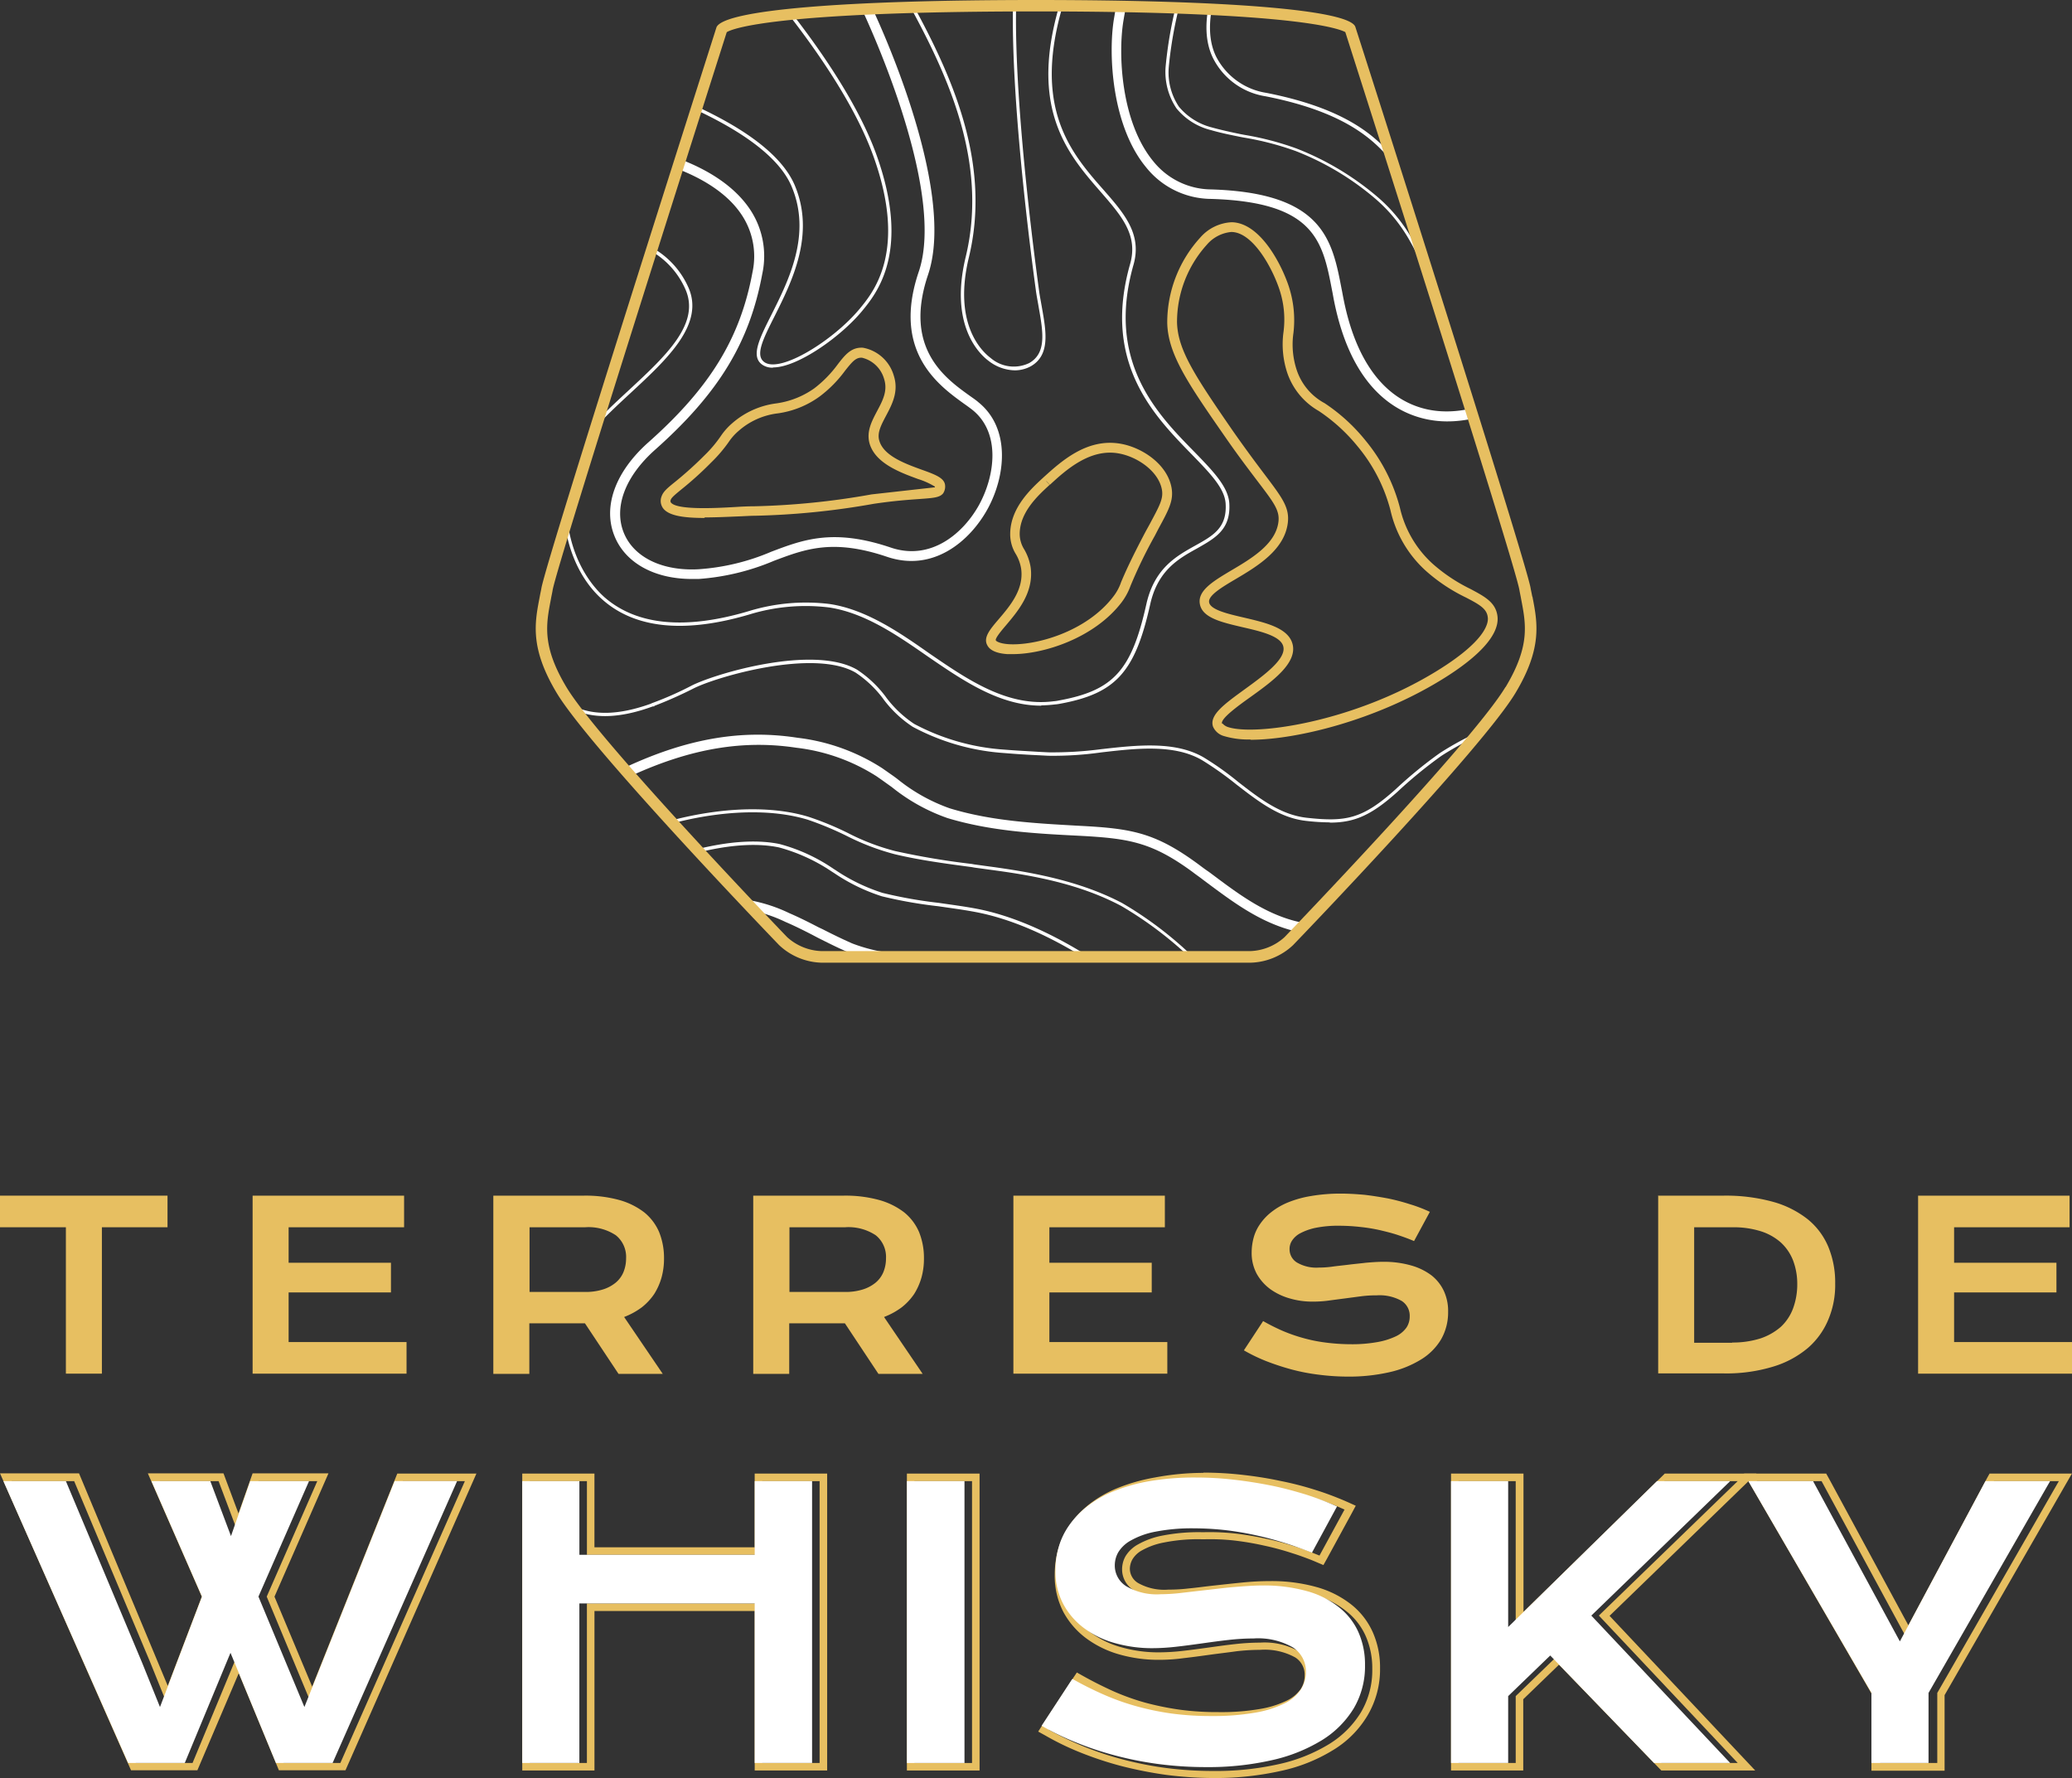 <?xml version="1.0" encoding="UTF-8"?>
<svg xmlns="http://www.w3.org/2000/svg" xmlns:xlink="http://www.w3.org/1999/xlink" width="219.82" height="188.609" viewBox="0 0 219.82 188.609">
  <rect x="0" y="0" width="219.82" height="188.609" fill="#333333" stroke="none"/>
  <defs>
    <clipPath id="clip-path">
      <path id="Path_36" data-name="Path 36" d="M126.034,61.525c-.567-3.147-18.52-59.4-18.52-59.4h-.052c0-.748-1.109-2.45-33.326-2.45S40.809,1.4,40.809,2.12h-.052S22.8,58.378,22.237,61.525s-1.522,5.623,1.548,10.73c3.534,5.907,23.5,26.646,23.5,26.646a6.249,6.249,0,0,0,4.1,1.677H96.809a6.249,6.249,0,0,0,4.1-1.677s19.965-20.739,23.5-26.646c3.07-5.107,2.115-7.584,1.548-10.73Z" transform="translate(-21.638 0.33)" fill="none"></path>
    </clipPath>
  </defs>
  <g id="Group_2" data-name="Group 2" transform="translate(-862 -204)">
    <g id="logo_terres" transform="translate(862 204)">
      <path id="Path_1" data-name="Path 1" d="M6.354,51.963H-.61V48.61H17.162v3.353H10.2V67.492H6.38V51.963Z" transform="translate(0.61 78.221)" fill="#e7bf61"></path>
      <path id="Path_2" data-name="Path 2" d="M9.78,48.61H25.85v3.353H13.6v3.766H24.457v3.147H13.6v5.262h12.51v3.353H9.78V48.61Z" transform="translate(17.02 78.221)" fill="#e7bf61"></path>
      <path id="Path_3" data-name="Path 3" d="M19.68,48.61h9.6a13.54,13.54,0,0,1,3.766.464A7.765,7.765,0,0,1,35.7,50.39a5.47,5.47,0,0,1,1.573,2.089,7.343,7.343,0,0,1,.516,2.786,7.422,7.422,0,0,1-.258,2.012,6.72,6.72,0,0,1-.774,1.754A6.24,6.24,0,0,1,35.44,60.45a7.718,7.718,0,0,1-1.883,1.032l4.1,6.036H32.964L29.4,62.152H23.5v5.365H19.68V48.636Zm9.7,10.215a6.1,6.1,0,0,0,1.909-.258,4.045,4.045,0,0,0,1.367-.722,2.913,2.913,0,0,0,.825-1.109,3.83,3.83,0,0,0,.284-1.47,2.943,2.943,0,0,0-1.083-2.45,5.236,5.236,0,0,0-3.276-.851H23.523v6.861H29.4Z" transform="translate(32.657 78.221)" fill="#e7bf61"></path>
      <path id="Path_4" data-name="Path 4" d="M30.37,48.61h9.6a13.54,13.54,0,0,1,3.766.464,7.765,7.765,0,0,1,2.657,1.316,5.47,5.47,0,0,1,1.573,2.089,7.343,7.343,0,0,1,.516,2.786,7.421,7.421,0,0,1-.258,2.012,6.719,6.719,0,0,1-.774,1.754A6.24,6.24,0,0,1,46.13,60.45a7.718,7.718,0,0,1-1.883,1.032l4.1,6.036H43.654l-3.56-5.365H34.188v5.365H30.37V48.636Zm9.7,10.215a6.1,6.1,0,0,0,1.909-.258,4.045,4.045,0,0,0,1.367-.722,2.913,2.913,0,0,0,.825-1.109,3.829,3.829,0,0,0,.284-1.47,2.943,2.943,0,0,0-1.083-2.45,5.236,5.236,0,0,0-3.276-.851H34.213v6.861h5.881Z" transform="translate(49.541 78.221)" fill="#e7bf61"></path>
      <path id="Path_5" data-name="Path 5" d="M41.07,48.61H57.14v3.353H44.888v3.766H55.747v3.147H44.888v5.262H57.4v3.353H41.07Z" transform="translate(66.441 78.221)" fill="#e7bf61"></path>
      <path id="Path_6" data-name="Path 6" d="M52.51,61.995A22.671,22.671,0,0,0,54.6,63.052a17.038,17.038,0,0,0,2.193.774,16.428,16.428,0,0,0,2.4.49,21.506,21.506,0,0,0,2.657.181,15.2,15.2,0,0,0,2.889-.232,7.639,7.639,0,0,0,1.96-.619,2.884,2.884,0,0,0,1.109-.929,2.119,2.119,0,0,0,.335-1.187,1.857,1.857,0,0,0-.851-1.625,4.761,4.761,0,0,0-2.657-.593,12.327,12.327,0,0,0-1.651.1c-.593.077-1.161.155-1.754.232s-1.187.155-1.754.232a11.954,11.954,0,0,1-1.625.1,8.346,8.346,0,0,1-2.425-.335,6.639,6.639,0,0,1-2.064-.98,5.132,5.132,0,0,1-1.444-1.625,4.648,4.648,0,0,1-.542-2.3,6.014,6.014,0,0,1,.206-1.522,4.592,4.592,0,0,1,.671-1.444,5.689,5.689,0,0,1,1.212-1.29,7.339,7.339,0,0,1,1.78-1.032,11.329,11.329,0,0,1,2.425-.671,18.6,18.6,0,0,1,3.121-.258c.851,0,1.7.052,2.554.129.851.1,1.677.232,2.5.387a22.339,22.339,0,0,1,2.347.619,15.3,15.3,0,0,1,2.089.8l-1.677,3.1c-.542-.232-1.109-.439-1.728-.645s-1.264-.361-1.909-.516a18.112,18.112,0,0,0-2.064-.335,20.431,20.431,0,0,0-2.193-.129,12,12,0,0,0-2.605.232,6.167,6.167,0,0,0-1.625.593,2.334,2.334,0,0,0-.851.8,1.6,1.6,0,0,0-.232.877,1.637,1.637,0,0,0,.774,1.393,4.06,4.06,0,0,0,2.322.542,10.242,10.242,0,0,0,1.444-.1c.542-.077,1.109-.129,1.728-.206.593-.077,1.212-.129,1.831-.206.619-.052,1.238-.1,1.831-.1a10.466,10.466,0,0,1,2.966.387A6.533,6.533,0,0,1,70.463,57.2a4.585,4.585,0,0,1,1.316,1.677,5.049,5.049,0,0,1,.439,2.193,5.766,5.766,0,0,1-.748,2.915,6.294,6.294,0,0,1-2.141,2.141,10.987,10.987,0,0,1-3.353,1.341,19.223,19.223,0,0,1-4.385.464,24.711,24.711,0,0,1-3.121-.206,20.813,20.813,0,0,1-2.915-.567,26.709,26.709,0,0,1-2.657-.877,18.026,18.026,0,0,1-2.347-1.135l2.038-3.1Z" transform="translate(81.414 78.095)" fill="#e7bf61"></path>
      <path id="Path_7" data-name="Path 7" d="M67.58,48.642h6.913a18.827,18.827,0,0,1,5.262.645,10.456,10.456,0,0,1,3.714,1.857,7.481,7.481,0,0,1,2.193,2.941,9.89,9.89,0,0,1,.722,3.895,9.38,9.38,0,0,1-.722,3.792A8.06,8.06,0,0,1,83.5,64.789a10.3,10.3,0,0,1-3.689,1.986,16.961,16.961,0,0,1-5.262.722H67.606V48.59Zm7.867,15.58a9.785,9.785,0,0,0,3.018-.439,6.354,6.354,0,0,0,2.167-1.238,5.1,5.1,0,0,0,1.29-1.96,7.368,7.368,0,0,0,.438-2.554,6.973,6.973,0,0,0-.438-2.5,5.111,5.111,0,0,0-1.29-1.909,5.863,5.863,0,0,0-2.167-1.212,9.593,9.593,0,0,0-3.018-.413H71.423V64.247h4.024Z" transform="translate(108.312 78.19)" fill="#e7bf61"></path>
      <path id="Path_8" data-name="Path 8" d="M78.28,48.61H94.35v3.353H82.1v3.766H92.957v3.147H82.1v5.262h12.51v3.353H78.28Z" transform="translate(125.212 78.221)" fill="#e7bf61"></path>
      <path id="Path_9" data-name="Path 9" d="M48.709,60.855,35.5,90.751h-6.01L24.669,79.066,19.819,90.751h-6.01L.628,60.855H7.257l8.1,19.294,1.883,4.669L21.7,73.108,16.337,60.855h6.242l2.193,5.83,2.038-5.83h6.242L27.686,73.108l4.875,11.711,9.57-23.963h6.629m1.187-.8H41.538l-9.028,22.6-4-9.544L34.238,60.03H26.19l-1.5,4.256L23.1,60.03H15.073L20.8,73.108l-3.611,9.467L7.773,60.03H-.61l13.9,31.495h7.042L24.72,81.233l4.256,10.292h7.068l13.9-31.495h0Z" transform="translate(0.61 96.258)" fill="#e7bf61"></path>
      <path id="Path_10" data-name="Path 10" d="M52.417,60.84v29.9H46.329V73.814h-18.6V90.735H21.67V60.84h6.062v7.816h18.6V60.84h6.087m.8-.8H45.529v7.816h-17V60.04H20.87V91.535h7.661V74.614h17V91.535h7.687V60.04Z" transform="translate(34.536 96.274)" fill="#e7bf61"></path>
      <path id="Path_11" data-name="Path 11" d="M43.6,60.84v29.9H37.49V60.84H43.6m.8-.8H36.69V91.535H44.4V60.04Z" transform="translate(59.523 96.274)" fill="#e7bf61"></path>
      <path id="Path_12" data-name="Path 12" d="M59.6,60.851a35.078,35.078,0,0,1,4.024.232q2.012.232,3.947.619c1.29.258,2.528.593,3.714.954.929.284,1.78.619,2.605.954l.7.31L71.934,68.8l-.774-.31a19.368,19.368,0,0,0-1.96-.7,27.653,27.653,0,0,0-3.044-.8,32.136,32.136,0,0,0-3.276-.542,25.476,25.476,0,0,0-3.147-.129H59.4a20.055,20.055,0,0,0-4.127.361,8.49,8.49,0,0,0-2.579.929,3.551,3.551,0,0,0-1.341,1.264,2.808,2.808,0,0,0-.361,1.393A2.587,2.587,0,0,0,52.2,72.459a6.4,6.4,0,0,0,3.663.851,19.733,19.733,0,0,0,2.3-.155q1.277-.155,2.708-.31c.954-.1,1.909-.232,2.915-.31a27.837,27.837,0,0,1,2.889-.155,16.966,16.966,0,0,1,4.669.593,9.18,9.18,0,0,1,3.4,1.7,6.949,6.949,0,0,1,2.089,2.657,8.4,8.4,0,0,1,.7,3.482,8.764,8.764,0,0,1-1.187,4.591,10.225,10.225,0,0,1-3.4,3.4A17.365,17.365,0,0,1,67.6,90.928a30.334,30.334,0,0,1-6.939.722,38.568,38.568,0,0,1-4.927-.31,36.562,36.562,0,0,1-4.617-.9,33.461,33.461,0,0,1-4.2-1.393,33.07,33.07,0,0,1-3.714-1.78l3.224-4.927a35.823,35.823,0,0,0,3.3,1.651,25.274,25.274,0,0,0,3.482,1.238A27.777,27.777,0,0,0,56.973,86a31.32,31.32,0,0,0,4.23.258A25.68,25.68,0,0,0,65.8,85.9a11.221,11.221,0,0,0,3.1-.98,4.32,4.32,0,0,0,1.728-1.47,3.415,3.415,0,0,0,.542-1.883,3.02,3.02,0,0,0-1.367-2.579,7.46,7.46,0,0,0-4.179-.954,23.878,23.878,0,0,0-2.631.155c-.929.1-1.857.232-2.786.361s-1.857.258-2.786.361a22.985,22.985,0,0,1-2.579.155,14.4,14.4,0,0,1-3.843-.516A9.853,9.853,0,0,1,47.713,77a7.782,7.782,0,0,1-2.27-2.579,7.4,7.4,0,0,1-.851-3.611,8.6,8.6,0,0,1,.335-2.425,7.469,7.469,0,0,1,1.083-2.3A9.4,9.4,0,0,1,47.92,64.05a11.334,11.334,0,0,1,2.812-1.625,18.105,18.105,0,0,1,3.818-1.083,28.436,28.436,0,0,1,4.978-.464m.077-.851a27.815,27.815,0,0,0-5.133.49,19.858,19.858,0,0,0-4,1.135A12.549,12.549,0,0,0,47.455,63.4a10.4,10.4,0,0,0-2.064,2.218,9.024,9.024,0,0,0-1.187,2.528,10.306,10.306,0,0,0-.361,2.657,8.318,8.318,0,0,0,.929,4,8.542,8.542,0,0,0,2.5,2.837,10.908,10.908,0,0,0,3.534,1.677,15.094,15.094,0,0,0,4.076.542,19.426,19.426,0,0,0,2.657-.181c.9-.1,1.857-.232,2.786-.361s1.857-.232,2.76-.361a21.766,21.766,0,0,1,2.528-.155,6.715,6.715,0,0,1,3.74.8,2.154,2.154,0,0,1,1.006,1.909,2.613,2.613,0,0,1-.413,1.444A3.87,3.87,0,0,1,68.5,84.169a10.412,10.412,0,0,1-2.863.9,24.287,24.287,0,0,1-4.437.335,29.4,29.4,0,0,1-4.1-.258A30.628,30.628,0,0,1,53.44,84.4a25.032,25.032,0,0,1-3.379-1.212c-1.083-.49-2.167-1.032-3.224-1.625l-.645-.361-.413.619-3.224,4.927-.464.722.748.413a28.731,28.731,0,0,0,3.792,1.831,36.626,36.626,0,0,0,4.308,1.419,43.674,43.674,0,0,0,4.72.929,40.172,40.172,0,0,0,5.03.335,31.748,31.748,0,0,0,7.119-.748,17.6,17.6,0,0,0,5.572-2.218,10.655,10.655,0,0,0,3.663-3.689,9.6,9.6,0,0,0,1.315-5,9.179,9.179,0,0,0-.774-3.818,7.83,7.83,0,0,0-2.321-2.966,10.524,10.524,0,0,0-3.689-1.831,17.671,17.671,0,0,0-4.9-.619c-.954,0-1.935.052-2.966.155-1.006.1-1.986.206-2.915.31-.954.1-1.857.232-2.708.31a17.62,17.62,0,0,1-2.193.129,5.651,5.651,0,0,1-3.2-.7,1.779,1.779,0,0,1-.877-1.522,2.126,2.126,0,0,1,.284-1.006,2.678,2.678,0,0,1,1.032-.954,7.68,7.68,0,0,1,2.347-.825,18.409,18.409,0,0,1,3.947-.335h.361a23.239,23.239,0,0,1,3.07.129,30.609,30.609,0,0,1,3.2.542,29.055,29.055,0,0,1,2.966.8c.671.206,1.29.438,1.909.671.258.1.748.31.748.31l.671.284.361-.645,2.657-4.875.413-.774-.8-.361s-.464-.206-.722-.31c-.877-.361-1.78-.7-2.683-.98a33.951,33.951,0,0,0-3.792-.98c-1.316-.284-2.657-.49-4.024-.645A36.888,36.888,0,0,0,59.63,60h0Z" transform="translate(68.052 96.211)" fill="#e7bf61"></path>
      <path id="Path_13" data-name="Path 13" d="M89.482,60.84,74.753,75.1,89.482,90.735H81.408l-11.014-11.4-4.462,4.308v7.093H59.87V60.84h6.062V76.316L81.717,60.84h7.764m1.986-.8H81.743l-.232.232L66.757,74.717V60.04H59.07V91.535h7.661V83.977l3.792-3.663L81.15,91.3l.232.232h9.957l-1.264-1.341L75.888,75.13,90.049,61.407l1.419-1.367h0Z" transform="translate(94.871 96.274)" fill="#e7bf61"></path>
      <path id="Path_14" data-name="Path 14" d="M104.524,60.84l-12.9,22.467v7.429H85.565v-7.4L72.487,60.84h6.861l9.209,17,9.08-17H104.5m1.419-.8H97.172l-.232.413L88.557,76.136,80.071,60.453l-.232-.413H71.12l.7,1.212,12.82,22.106v8.2H92.4V83.539l12.794-22.261.7-1.212h0Z" transform="translate(113.903 96.274)" fill="#e7bf61"></path>
      <path id="Path_15" data-name="Path 15" d="M-.47,60.35H6.159l8.1,19.294,1.883,4.669L20.6,72.6,15.239,60.35h6.242l2.193,5.83,2.038-5.83h6.242L26.588,72.6l4.875,11.711,9.57-23.963h6.629l-13.207,29.9h-6.01L23.622,78.561,18.773,90.246h-6.01Z" transform="translate(0.831 96.764)" fill="#fff"></path>
      <path id="Path_16" data-name="Path 16" d="M20.87,60.35h6.062v7.816h18.6V60.35h6.087v29.9H45.529V73.325h-18.6V90.246H20.87V60.35Z" transform="translate(34.536 96.764)" fill="#fff"></path>
      <path id="Path_17" data-name="Path 17" d="M36.69,60.35H42.8v29.9H36.69V60.35Z" transform="translate(59.523 96.764)" fill="#fff"></path>
      <path id="Path_18" data-name="Path 18" d="M45.532,81.584a35.825,35.825,0,0,0,3.3,1.651,25.273,25.273,0,0,0,3.482,1.238,28.611,28.611,0,0,0,3.766.774,31.32,31.32,0,0,0,4.23.258,25.681,25.681,0,0,0,4.591-.361,11.222,11.222,0,0,0,3.1-.98,4.32,4.32,0,0,0,1.728-1.47,3.415,3.415,0,0,0,.542-1.883A3.02,3.02,0,0,0,68.9,78.23a7.46,7.46,0,0,0-4.179-.954,23.878,23.878,0,0,0-2.631.155c-.929.1-1.857.232-2.786.361s-1.857.258-2.786.361a22.984,22.984,0,0,1-2.579.155,14.4,14.4,0,0,1-3.843-.516,9.853,9.853,0,0,1-3.276-1.548,7.782,7.782,0,0,1-2.27-2.579,7.4,7.4,0,0,1-.851-3.611,8.6,8.6,0,0,1,.335-2.425,7.469,7.469,0,0,1,1.083-2.3A9.4,9.4,0,0,1,47.028,63.3a11.334,11.334,0,0,1,2.812-1.625,18.105,18.105,0,0,1,3.818-1.083,28.388,28.388,0,0,1,4.953-.387,35.076,35.076,0,0,1,4.024.232q2.012.232,3.947.619c1.29.258,2.5.593,3.689.954a30.453,30.453,0,0,1,3.3,1.264l-2.657,4.9c-.877-.335-1.754-.671-2.734-.98s-1.986-.593-3.044-.825A32.1,32.1,0,0,0,61.86,65.8a30.344,30.344,0,0,0-3.456-.206,20.056,20.056,0,0,0-4.127.361,8.491,8.491,0,0,0-2.579.929,3.551,3.551,0,0,0-1.341,1.264,2.808,2.808,0,0,0-.361,1.393,2.587,2.587,0,0,0,1.212,2.193,6.4,6.4,0,0,0,3.663.851,19.735,19.735,0,0,0,2.3-.155c.877-.1,1.754-.206,2.708-.31s1.909-.232,2.915-.31,1.96-.155,2.889-.155a16.965,16.965,0,0,1,4.669.593,9.384,9.384,0,0,1,3.4,1.7,6.949,6.949,0,0,1,2.089,2.657,8.4,8.4,0,0,1,.7,3.482,8.764,8.764,0,0,1-1.187,4.591,10.225,10.225,0,0,1-3.4,3.4A17.365,17.365,0,0,1,66.606,90.2a30.334,30.334,0,0,1-6.939.722,38.569,38.569,0,0,1-4.927-.31,36.566,36.566,0,0,1-4.617-.9,33.464,33.464,0,0,1-4.2-1.393,28.855,28.855,0,0,1-3.689-1.78l3.224-4.927Z" transform="translate(68.273 96.527)" fill="#fff"></path>
      <path id="Path_19" data-name="Path 19" d="M59.07,60.35h6.062V75.827L80.918,60.35h7.764L73.953,74.614,88.682,90.246H80.608l-11.014-11.4-4.462,4.308v7.093H59.07V60.35Z" transform="translate(94.871 96.764)" fill="#fff"></path>
      <path id="Path_20" data-name="Path 20" d="M84.378,82.843,71.3,60.35h6.861l9.209,17,9.08-17h6.861l-12.9,22.467v7.429H84.352v-7.4Z" transform="translate(114.188 96.764)" fill="#fff"></path>
      <g id="Group_1" data-name="Group 1" transform="translate(57.386 0.593)" clip-path="url(#clip-path)">
        <path id="Path_21" data-name="Path 21" d="M51.365,43.4a4.681,4.681,0,0,1-2.786-1.006c-1.006-.748-4.179-3.792-2.425-11.04,2.27-9.441-1.444-18.211-5.365-25.562a51.86,51.86,0,0,0-6.139-9.08l.258-.232A51.12,51.12,0,0,1,41.1,5.611c3.947,7.4,7.687,16.25,5.391,25.794-1.7,7.042,1.341,9.957,2.3,10.679a3.769,3.769,0,0,0,4.1.542c1.857-1.058,1.47-3.3,1.006-5.907-.1-.619-.232-1.238-.31-1.857-.774-5.675-3.2-24.866-2.193-34,.155-1.47.387-2.889.671-4.385l.335.077A42.421,42.421,0,0,0,51.726.917c-1.006,9.105,1.419,28.245,2.193,33.92.077.619.206,1.238.31,1.857.464,2.605.9,5.082-1.161,6.268a3.558,3.558,0,0,1-1.7.438Z" transform="translate(-1.085 -4.708)" fill="#fff"></path>
        <path id="Path_22" data-name="Path 22" d="M92.56,51.284a4.266,4.266,0,0,1-3.456-2.4c-.593-1.109-1.058-2.193-1.522-3.25l-.206-.49c-1.341-3.1-2.579-6.01-5.7-8.667a29.4,29.4,0,0,0-8.383-5,31,31,0,0,0-5.443-1.419l-.413-.077c-1.006-.206-2.064-.413-3.121-.722a6.838,6.838,0,0,1-3.663-2.3,6.917,6.917,0,0,1-1.161-4.385,43.118,43.118,0,0,1,2.089-9.853A41.392,41.392,0,0,0,63.7,2.4c.155-5.056-2.734-10.834-7.738-11.375a15.563,15.563,0,0,0-5.6.748h-.077c-2.76.748-5.365,1.444-8.2-.335a26.176,26.176,0,0,1-2.45-1.806l.232-.258a19.289,19.289,0,0,0,2.4,1.78c2.708,1.7,5.236,1.032,7.919.31h.1a15.562,15.562,0,0,1,5.726-.774c5.185.567,8.2,6.526,8.048,11.736a41.773,41.773,0,0,1-2.141,10.4A43.046,43.046,0,0,0,59.827,22.6a6.534,6.534,0,0,0,1.083,4.179,6.668,6.668,0,0,0,3.482,2.193c1.032.284,2.089.516,3.1.722l.413.077a31.12,31.12,0,0,1,5.494,1.444,30.094,30.094,0,0,1,8.486,5.056c3.173,2.683,4.437,5.649,5.8,8.8l.206.49c.464,1.058.929,2.141,1.522,3.224.8,1.522,2.605,2.708,4.05,2.012a2.644,2.644,0,0,0,1.419-2.064c.361-1.625-.258-3.431-.774-5l-.052-.181a21.984,21.984,0,0,1-.671-2.373,60.741,60.741,0,0,1-.851-8.383V32.66A83.874,83.874,0,0,1,93.411,14.5c1.238-7.48,4.308-17.927,11.84-25.2l.232.258C98-3.245,94.985,7.124,93.747,14.553a83.075,83.075,0,0,0-.877,18.082v.129a60,60,0,0,0,.851,8.332,21.33,21.33,0,0,0,.645,2.347l.052.181c.542,1.625,1.187,3.482.8,5.185a2.994,2.994,0,0,1-1.625,2.321,2.409,2.409,0,0,1-1.032.232Z" transform="translate(6.78 -16.049)" fill="#fff"></path>
        <path id="Path_23" data-name="Path 23" d="M83.1,40.806h-.1c-1.29-.129-2.012-.98-2.992-2.193-1.806-2.218-4.54-5.6-13.826-7.429a7.529,7.529,0,0,1-5.6-4.1c-1.651-3.456.052-8.022,1.78-12.02a34.125,34.125,0,0,0,2.3-18.907,14.725,14.725,0,0,0-2.889-7.222,6.984,6.984,0,0,0-6.707-2.605,11.159,11.159,0,0,0-3.147,1.548A14.316,14.316,0,0,1,49.2-10.68a9.271,9.271,0,0,1-7.093-.542l.155-.31a8.867,8.867,0,0,0,6.836.516,16.369,16.369,0,0,0,2.657-1.419,12.273,12.273,0,0,1,3.25-1.6A7.327,7.327,0,0,1,62.075-11.3a14.867,14.867,0,0,1,2.966,7.4A34.073,34.073,0,0,1,62.72,15.192c-1.7,3.947-3.379,8.435-1.806,11.736a7.236,7.236,0,0,0,5.365,3.895c9.415,1.857,12.2,5.288,14.032,7.532.929,1.135,1.6,1.96,2.76,2.064a.6.6,0,0,0,.464-.155c.954-.851,1.032-4.566,1.083-7.532v-.31c.026-.619.052-1.135.077-1.419,1.5-13.1,4.385-29.431,13.594-39.62l.258.232C89.391,1.727,86.528,18,85.032,31.03c-.026.284-.052.8-.052,1.393v.31c-.077,3.2-.155,6.836-1.212,7.79a.9.9,0,0,1-.645.258Z" transform="translate(10.697 -21.563)" fill="#fff"></path>
        <path id="Path_24" data-name="Path 24" d="M92.193,56.414a10.475,10.475,0,0,1-2.683-.335c-3.3-.851-7.609-3.689-9.363-12.433-.077-.361-.129-.722-.206-1.083-1.006-5.262-1.806-9.415-12.846-9.75a8.906,8.906,0,0,1-6.913-3.379c-3.611-4.385-4-11.917-3.4-15.657l.1-.593c.1-.671.206-1.316.284-1.909.335-2.631.671-9.08-3.482-11.84a13.861,13.861,0,0,0-5.546-1.728,22.317,22.317,0,0,1-4.411-1.032A14.4,14.4,0,0,1,37.87-7.659l.8-.671a13.6,13.6,0,0,0,5.417,4.024,23.406,23.406,0,0,0,4.179.98,14.716,14.716,0,0,1,5.984,1.909c4.643,3.1,4.308,10.008,3.947,12.846-.077.619-.181,1.264-.31,1.96l-.1.593c-.567,3.56-.232,10.7,3.173,14.832A7.957,7.957,0,0,0,67.1,31.806c11.891.361,12.846,5.339,13.852,10.6.077.361.129.7.206,1.058,1.29,6.5,4.282,10.524,8.59,11.607,4.772,1.212,10.808-1.522,15.373-6.964l.8.671c-4.076,4.875-9.131,7.635-13.748,7.635Z" transform="translate(4.001 -12.306)" fill="#fff"></path>
        <path id="Path_25" data-name="Path 25" d="M78.843,51.619c-3.74-3.147-11.143-8.641-18.7-10.086-1.341-.258-2.76-.439-3.972-.619a47.7,47.7,0,0,1-6.01-1.058,19.744,19.744,0,0,1-5.081-2.476l-.206-.129a18.808,18.808,0,0,0-5.623-2.579c-4.282-.9-9.7.722-12.536,1.754h-.077l-.155-.31a.127.127,0,0,0,.077-.026c2.889-1.058,8.357-2.683,12.742-1.78a18.594,18.594,0,0,1,5.726,2.631l.206.129a19.508,19.508,0,0,0,5,2.425A47.556,47.556,0,0,0,56.2,40.553c1.212.181,2.631.361,4,.619,7.635,1.47,15.09,6.99,18.882,10.163l-.232.258Z" transform="translate(-13.989 54.628)" fill="#fff"></path>
        <path id="Path_26" data-name="Path 26" d="M89.7,52.011c-1.444-1.058-2.837-2.27-4.256-3.534l-.052-.052a39.743,39.743,0,0,0-7.248-5.443c-4.308-2.3-9.157-3.2-13.31-3.766-.361-.052-.748-.1-1.135-.155s-.748-.1-1.135-.155l-.284-.052c-2.683-.361-5.468-.722-8.177-1.367a25.548,25.548,0,0,1-5.082-1.935,34.02,34.02,0,0,0-4.153-1.728c-5.959-1.806-14.032-.232-19.4,2.141-.077.026-.155.077-.232.1a2.68,2.68,0,0,1-.258.1l-.129-.31s.155-.077.232-.1.155-.077.232-.1c5.417-2.373,13.594-3.972,19.63-2.141a31.7,31.7,0,0,1,4.2,1.728,23.873,23.873,0,0,0,5,1.909,80.926,80.926,0,0,0,8.125,1.367l.284.052c.387.052.748.1,1.135.155s.748.1,1.135.155c4.179.593,9.054,1.5,13.413,3.792a39.492,39.492,0,0,1,7.3,5.494l.052.052a47.6,47.6,0,0,0,4.23,3.508l-.206.284Z" transform="translate(-16.564 52.534)" fill="#fff"></path>
        <path id="Path_27" data-name="Path 27" d="M102.5,50.977a15.911,15.911,0,0,1-3.818-.516c-3.585-.929-6.345-2.992-9.286-5.185l-.31-.232c-.361-.284-.748-.542-1.109-.825-4.333-3.173-6.732-3.56-12.02-3.843-4.643-.232-9.415-.49-14.006-1.883a19.785,19.785,0,0,1-5.881-3.276l-1.083-.774-.516-.361a20.122,20.122,0,0,0-8.538-3.044c-5.623-.851-11.143.077-17.385,2.915-.851.387-1.728.825-2.631,1.264-.7.335-1.367.7-2.064,1.006l-.439-.954c.7-.335,1.367-.671,2.038-1.006.929-.464,1.806-.9,2.657-1.29,6.423-2.941,12.123-3.895,17.953-2.992A21.145,21.145,0,0,1,55.034,33.2l.516.361c.361.258.748.516,1.083.774A18.728,18.728,0,0,0,62.2,37.461c4.462,1.367,9.183,1.6,13.748,1.857,5.52.284,8.022.7,12.562,4.024.387.284.748.567,1.135.825l.284.206c2.889,2.167,5.572,4.179,8.951,5.056a16.362,16.362,0,0,0,3.56.49v1.032Z" transform="translate(-18.838 47.687)" fill="#fff"></path>
        <path id="Path_28" data-name="Path 28" d="M108.573,51.155a22.755,22.755,0,0,1-2.5-.155c-2.837-.31-5.056-2.038-7.429-3.869A35.165,35.165,0,0,0,95,44.552c-2.915-1.7-6.861-1.264-10.653-.825a36.526,36.526,0,0,1-5.649.361L77.7,44.036c-1.187-.052-2.425-.129-3.637-.232a23.993,23.993,0,0,1-9.75-2.786,12.293,12.293,0,0,1-3.1-2.915l-.052-.077a11.8,11.8,0,0,0-2.915-2.76c-4.411-2.554-14.677.413-17.179,1.677A44.372,44.372,0,0,1,36.89,38.8v.052h-.155c-3.534,1.29-6.371,1.367-8.641.232a6.29,6.29,0,0,1-3.508-6.629,6.221,6.221,0,0,0-2.425-.567c-1.444-.181-2.347-.31-2.528-.7a.383.383,0,0,1,0-.335c.929-1.754,1.909-3.56.645-5.6-.49-.8.722-1.677,1.677-2.373a5.738,5.738,0,0,0,.774-.619h-.155a3.287,3.287,0,0,0-.7.052l-.052-.335a7.29,7.29,0,0,1,.748-.052c.129,0,.464,0,.542.232.077.258-.232.49-.929,1.006-.748.567-1.909,1.393-1.6,1.935,1.341,2.193.284,4.179-.645,5.933.077.232,1.444.413,2.27.516,1.47.181,2.4.335,2.631.7a.52.52,0,0,1,.077.284,5.91,5.91,0,0,0,3.327,6.242c2.167,1.083,4.9,1.006,8.28-.206h0l.1-.052a35.4,35.4,0,0,0,4.256-1.883C43.519,35.317,53.811,32.3,58.4,34.956a12.1,12.1,0,0,1,3.018,2.837l.052.077a12,12,0,0,0,2.992,2.837,23.646,23.646,0,0,0,9.621,2.734c1.187.1,2.425.155,3.611.232l1.006.052a39.568,39.568,0,0,0,5.6-.335c3.869-.439,7.867-.877,10.885.877a32.138,32.138,0,0,1,3.663,2.605c2.322,1.806,4.514,3.482,7.248,3.792,4.179.464,5.933.129,9.441-3.018a45.082,45.082,0,0,1,4.695-3.843,32.107,32.107,0,0,1,4.824-2.554l.129.31a32.563,32.563,0,0,0-4.772,2.528,45.5,45.5,0,0,0-4.669,3.818c-2.786,2.5-4.566,3.276-7.2,3.276Z" transform="translate(-24.864 35.488)" fill="#fff"></path>
        <path id="Path_29" data-name="Path 29" d="M65.682,49.6a21.752,21.752,0,0,0-2.115-1.5A33.966,33.966,0,0,0,49.3,43.51l-1.29-.155a19.12,19.12,0,0,1-5.52-1.212c-1.109-.464-2.167-1.006-3.2-1.522l-.439-.232c-1.187-.619-2.141-1.083-3.044-1.47A15.317,15.317,0,0,0,29.132,37.4l-.052-1.032a16.327,16.327,0,0,1,7.145,1.625c.9.387,1.909.877,3.1,1.5l.439.206c1.006.516,2.064,1.032,3.121,1.5a17.634,17.634,0,0,0,5.236,1.135l1.29.155a34.7,34.7,0,0,1,14.677,4.746,23.3,23.3,0,0,1,2.193,1.548l-.645.825Z" transform="translate(-9.883 58.275)" fill="#fff"></path>
        <path id="Path_30" data-name="Path 30" d="M56.224,63.445a8.96,8.96,0,0,1-2.812-.361,1.779,1.779,0,0,1-1.161-1.006h0c-.413-1.238,1.264-2.425,3.353-3.947,1.986-1.444,4.462-3.224,4.1-4.566-.284-1.109-2.45-1.6-4.359-2.038-2.193-.516-4.23-.98-4.488-2.45-.258-1.419,1.419-2.425,3.327-3.56,2.193-1.29,4.669-2.786,5-5.082.181-1.264-.438-2.064-2.244-4.437-.877-1.161-1.986-2.605-3.379-4.617-3.921-5.649-6.087-8.77-6.165-12.123a13.364,13.364,0,0,1,3.482-9.028,4.722,4.722,0,0,1,3.353-1.651c2.941.052,5.159,4.2,6.01,6.655a11.521,11.521,0,0,1,.542,5.107,8.6,8.6,0,0,0,.361,3.947,6.21,6.21,0,0,0,2.941,3.482,19.052,19.052,0,0,1,4.333,3.947,18.528,18.528,0,0,1,3.663,7.145A11.449,11.449,0,0,0,75.544,44.8a17.742,17.742,0,0,0,4.024,2.683c1.5.8,2.683,1.419,2.863,2.889.232,1.883-1.806,4.2-5.881,6.707-7.119,4.385-15.554,6.4-20.326,6.4Zm-2.966-1.7a1.285,1.285,0,0,0,.516.361c2.786,1.006,13.361-.464,22.235-5.933,5.107-3.147,5.494-5.03,5.391-5.7-.1-.877-.825-1.316-2.322-2.089a18.321,18.321,0,0,1-4.256-2.837,12.312,12.312,0,0,1-3.74-6.4A17.451,17.451,0,0,0,67.6,32.363,18.611,18.611,0,0,0,63.472,28.6a7.389,7.389,0,0,1-3.327-4,9.623,9.623,0,0,1-.413-4.385,10.1,10.1,0,0,0-.49-4.669c-.825-2.373-2.837-5.907-5.03-5.933h-.026a3.882,3.882,0,0,0-2.579,1.341,12.228,12.228,0,0,0-3.173,8.254c.077,2.915,1.883,5.649,5.959,11.556,1.393,1.986,2.476,3.431,3.353,4.591,1.883,2.5,2.683,3.534,2.425,5.236-.413,2.786-3.224,4.488-5.494,5.83-1.444.851-2.966,1.754-2.837,2.476.129.8,2.038,1.238,3.714,1.625,2.3.542,4.669,1.083,5.133,2.786.542,2.038-2.141,3.972-4.514,5.675-1.264.9-3.147,2.27-2.966,2.786h0Z" transform="translate(19.051 14.402)" fill="#e7bf61"></path>
        <path id="Path_31" data-name="Path 31" d="M42.769,40.065H42.2c-1.109-.077-1.831-.387-2.115-.929-.464-.825.284-1.7,1.212-2.786,1.187-1.393,2.683-3.147,2.373-5.339a4.372,4.372,0,0,0-.542-1.522,4.009,4.009,0,0,1-.619-2.244c.052-2.734,2.218-4.72,3.508-5.907h0c1.857-1.677,4.617-4.23,8.228-3.585,2.322.413,4.978,2.218,5.391,4.72.206,1.316-.284,2.244-1.393,4.282l-.387.748a50.566,50.566,0,0,0-2.579,5.314,6.645,6.645,0,0,1-.929,1.728c-2.941,3.869-8.357,5.52-11.53,5.52Zm3.56-18.34.361.387c-1.238,1.135-3.121,2.863-3.173,5.133a3.116,3.116,0,0,0,.49,1.728,5.467,5.467,0,0,1,.671,1.883c.361,2.657-1.367,4.669-2.605,6.139-.439.516-1.212,1.419-1.083,1.625.052.077.361.31,1.29.387,2.812.206,8.306-1.264,11.195-5.082a5.167,5.167,0,0,0,.8-1.5c.361-.851.954-2.244,2.631-5.417l.413-.748c1.032-1.935,1.444-2.657,1.29-3.611-.335-1.96-2.579-3.508-4.566-3.869-3.07-.567-5.649,1.78-7.326,3.327l-.361-.387Z" transform="translate(7.278 28.729)" fill="#e7bf61"></path>
        <path id="Path_32" data-name="Path 32" d="M31.2,31.8c-2.193,0-3.792-.232-4.385-1.032a1.32,1.32,0,0,1-.155-1.264c.181-.516.619-.877,1.419-1.522A39.148,39.148,0,0,0,31.2,25.17a13.329,13.329,0,0,0,1.728-2.038,6.82,6.82,0,0,1,1.238-1.393,8.781,8.781,0,0,1,4.643-2.089,9.118,9.118,0,0,0,4.05-1.6,12.467,12.467,0,0,0,2.476-2.528c.774-1.006,1.444-1.857,2.683-1.78a4.187,4.187,0,0,1,3.276,2.966c.542,1.677-.181,3.044-.825,4.256-.516.98-.98,1.831-.7,2.683.49,1.6,2.812,2.425,4.514,3.044,1.444.516,2.373.877,2.45,1.625h0a1.307,1.307,0,0,1-.206.877c-.361.439-1.006.49-2.45.593-1.058.077-2.683.181-4.927.516a81.269,81.269,0,0,1-12.536,1.264c-.542,0-1.238.052-1.986.077-1.212.052-2.373.1-3.379.1Zm24.453-3.25v-.077a8.016,8.016,0,0,0-1.78-.8c-1.909-.7-4.488-1.651-5.133-3.714-.387-1.29.206-2.4.774-3.482.593-1.109,1.161-2.167.748-3.431A3.218,3.218,0,0,0,47.911,14.8h-.077c-.593,0-.98.464-1.7,1.367A13.108,13.108,0,0,1,43.448,18.9a9.833,9.833,0,0,1-4.462,1.806,7.637,7.637,0,0,0-4.153,1.857,5.818,5.818,0,0,0-1.058,1.187,15.106,15.106,0,0,1-1.857,2.167,36.248,36.248,0,0,1-3.2,2.889c-.593.49-1.006.825-1.083,1.058a.309.309,0,0,0,0,.284c.593.825,4.669.619,6.861.49.8-.052,1.5-.077,2.038-.077A80.323,80.323,0,0,0,48.943,29.3m6.707-.851Z" transform="translate(-13.856 22.55)" fill="#e7bf61"></path>
        <path id="Path_33" data-name="Path 33" d="M73.263,75.29c-4.411,0-8.28-2.657-12.046-5.236-3.121-2.167-6.629-4.617-10.473-5.185a20.375,20.375,0,0,0-8.435.748c-6.732,1.986-11.917,1.522-15.4-1.419-3.25-2.734-4.849-7.635-4.23-13.129.361-3.25,3.637-6.268,6.81-9.209,3.972-3.689,7.738-7.145,5.984-10.859a8.734,8.734,0,0,0-5.649-4.8,7.879,7.879,0,0,0-5.855.361l-.181-.284a8.178,8.178,0,0,1,6.139-.413,9.02,9.02,0,0,1,5.881,4.978c1.831,3.947-2.193,7.661-6.087,11.272-3.121,2.889-6.345,5.881-6.707,9-.9,7.97,2.915,11.84,4.1,12.82,3.4,2.837,8.461,3.3,15.09,1.341a20.7,20.7,0,0,1,8.59-.774c3.895.567,7.48,3.044,10.6,5.236,4.1,2.812,8.332,5.726,13.233,5.081a3.56,3.56,0,0,0,.516-.077c5.8-1.058,7.713-3.173,9.286-10.215.851-3.792,3.147-5.081,5.185-6.216C91.5,57.26,93,56.435,92.841,53.855c-.1-1.625-1.651-3.224-3.637-5.262-4-4.1-9.467-9.7-6.5-20.145.877-3.07-.9-5.107-3.121-7.661-3.637-4.179-8.177-9.363-3.663-21.977l.335.1c-4.437,12.433,0,17.54,3.611,21.642,2.218,2.528,4.127,4.72,3.2,7.97-2.915,10.266,2.476,15.786,6.423,19.81C91.5,50.4,93.1,52.05,93.228,53.8c.181,2.812-1.5,3.714-3.4,4.8-1.96,1.083-4.2,2.322-5,5.984-1.6,7.145-3.637,9.415-9.544,10.5a4.281,4.281,0,0,1-.567.077,13.606,13.606,0,0,1-1.419.1Z" transform="translate(-20.198 -1.028)" fill="#fff"></path>
        <path id="Path_34" data-name="Path 34" d="M33.141,60.572c-3.921,0-7.016-1.677-8.177-4.514-1.29-3.121.052-6.861,3.611-10.008C35.1,40.246,38.3,35.01,39.59,28.02a7.942,7.942,0,0,0-1.264-6.242C35.153,17.212,27.647,15.9,27.569,15.9l.181-1.032c.335.052,8,1.393,11.453,6.32a8.916,8.916,0,0,1,1.419,7.042C39.28,35.474,36,40.865,29.272,46.85c-3.2,2.837-4.437,6.139-3.327,8.847,1.058,2.579,4.076,4.05,7.919,3.843a23.647,23.647,0,0,0,7.713-1.857c3.4-1.29,6.6-2.5,12.691-.439,4.282,1.444,7.713-1.548,9.363-4.54,1.728-3.173,2.27-7.661-.7-10.06-.232-.181-.542-.413-.877-.645-2.683-1.935-7.713-5.52-4.824-14.032C60.251,19.043,51.249.265,51.171.084L52.1-.38c.387.774,9.26,19.372,6.113,28.683-2.631,7.79,1.806,10.963,4.437,12.846.361.258.671.464.9.671,3.431,2.76,2.915,7.842.954,11.375-1.857,3.353-5.726,6.681-10.627,5.03-5.726-1.935-8.641-.851-11.994.413a25.023,25.023,0,0,1-8.022,1.935h-.748Z" transform="translate(-17.142 0.251)" fill="#fff"></path>
        <path id="Path_35" data-name="Path 35" d="M44.195,41.395a1.892,1.892,0,0,1-1.083-.284c-1.316-.851-.387-2.734.929-5.339,1.806-3.611,4.308-8.538,2.115-13.645C42.8,14.336,23.146,9.487,22.94,9.435l.077-.335a83.721,83.721,0,0,1,10.421,3.431C40.661,15.471,45.046,18.67,46.49,22c2.244,5.236-.284,10.266-2.115,13.929-1.238,2.45-2.115,4.2-1.058,4.9,1.728,1.135,7.274-2.321,10.034-5.623,1.522-1.831,5.133-6.165,1.5-16.25C51.314,9.126,40.79-2.069,40.687-2.2l.258-.232S51.623,8.92,55.183,18.825c3.689,10.292,0,14.7-1.548,16.586-2.3,2.76-6.861,5.959-9.415,5.959Z" transform="translate(-19.581 -2.987)" fill="#fff"></path>
      </g>
      <path id="Path_37" data-name="Path 37" d="M127.142,62.714c-.052-.31-.129-.619-.181-.929h0c-.567-3.147-17.824-57.186-18.6-59.534C107.564.5,94.925-.56,74.5-.56S41.4.5,40.6,2.329c-.722,2.3-18,56.335-18.572,59.482-.052.31-.129.619-.181.929-.542,2.786-1.058,5.443,1.806,10.215,3.534,5.881,22.776,25.9,23.6,26.749a6.831,6.831,0,0,0,4.54,1.857H97.22a6.831,6.831,0,0,0,4.54-1.857c.825-.851,20.042-20.842,23.6-26.749,2.863-4.772,2.347-7.429,1.806-10.215Zm-2.837,9.6c-3.456,5.778-23.241,26.31-23.421,26.517a5.675,5.675,0,0,1-3.689,1.5H51.771a5.7,5.7,0,0,1-3.663-1.47c-.206-.206-19.965-20.765-23.421-26.517-2.631-4.385-2.167-6.681-1.651-9.363.052-.31.129-.619.181-.954.542-2.992,17.618-56.49,18.469-59.172C42.227,2.51,46.586.652,74.5.652c27.832,0,32.243,1.883,32.811,2.193,1.058,3.327,17.953,56.18,18.469,59.172.052.31.129.645.181.954.516,2.683.98,4.978-1.651,9.363Z" transform="translate(35.414 0.56)" fill="#e7bf61"></path>
    </g>
  </g>
</svg>
